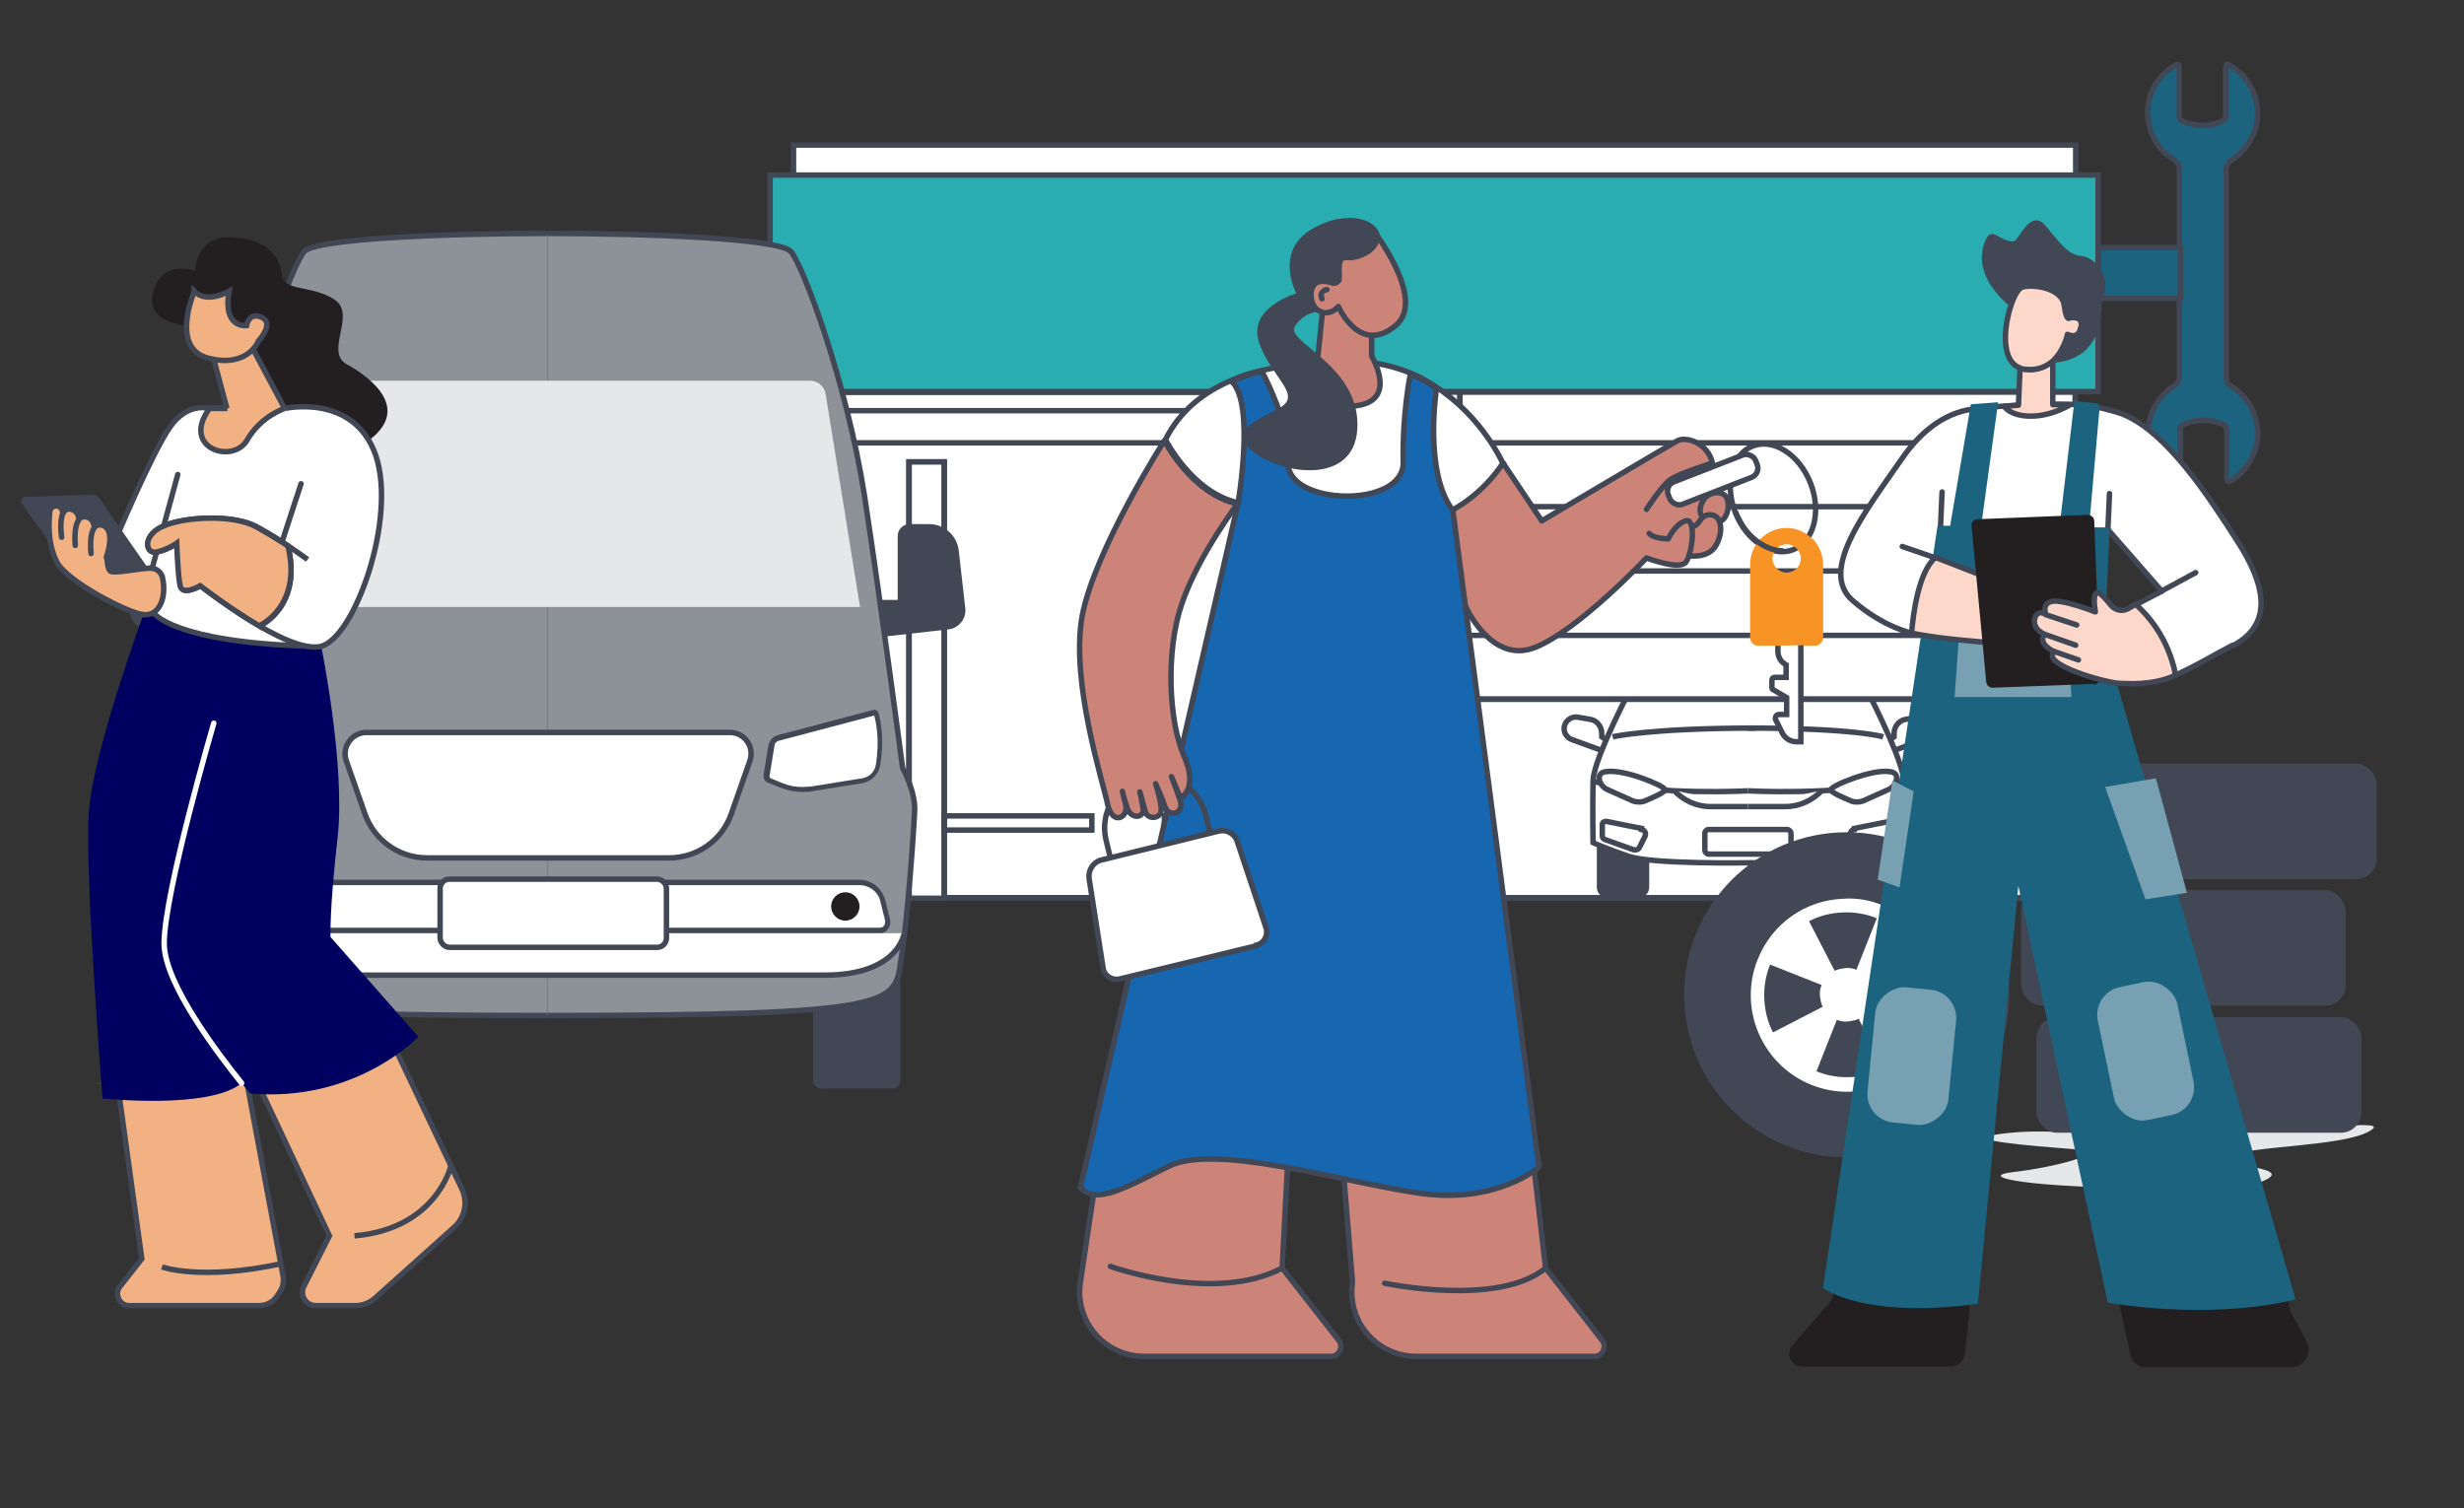 <?xml version="1.0" encoding="UTF-8"?>
<svg id="Layer_2" data-name="Layer 2" xmlns="http://www.w3.org/2000/svg" version="1.1" viewBox="0 0 451.8 276.5">
  <rect x="0" y="0" width="451.8" height="276.5" fill="#333333" stroke="none"/>
  <defs>
    <style>
      .cls-1, .cls-2, .cls-3, .cls-4, .cls-5, .cls-6, .cls-7, .cls-8 {
        stroke-width: 0px;
      }

      .cls-1, .cls-9, .cls-10 {
        fill: #cd8478;
      }

      .cls-11, .cls-12, .cls-13, .cls-14, .cls-15 {
        fill: none;
      }

      .cls-11, .cls-12, .cls-16, .cls-14, .cls-17, .cls-18, .cls-19, .cls-20, .cls-21, .cls-22, .cls-15, .cls-23, .cls-9, .cls-24, .cls-10, .cls-25, .cls-26 {
        stroke: #414754;
      }

      .cls-11, .cls-17 {
        stroke-miterlimit: 10;
        stroke-width: 1px;
      }

      .cls-12, .cls-13, .cls-18, .cls-19, .cls-21, .cls-22, .cls-15, .cls-23, .cls-27, .cls-24, .cls-10, .cls-25, .cls-26 {
        stroke-miterlimit: 10;
      }

      .cls-13 {
        stroke: #fff;
      }

      .cls-13, .cls-16, .cls-14, .cls-20, .cls-15, .cls-9, .cls-26 {
        stroke-linecap: round;
      }

      .cls-2 {
        fill: #000061;
      }

      .cls-16 {
        fill: #fdd8ca;
      }

      .cls-16, .cls-14, .cls-20, .cls-9 {
        stroke-linejoin: round;
      }

      .cls-17, .cls-20, .cls-22, .cls-5 {
        fill: #fff;
      }

      .cls-18, .cls-26 {
        fill: #f1b183;
      }

      .cls-19 {
        fill: #8d9198;
      }

      .cls-21 {
        fill: #29adb0;
      }

      .cls-23, .cls-3 {
        fill: #414754;
      }

      .cls-27 {
        stroke: #1c6380;
      }

      .cls-27, .cls-25 {
        fill: #1c6380;
      }

      .cls-4 {
        fill: #e6e7e8;
      }

      .cls-24 {
        fill: #1766b0;
      }

      .cls-6 {
        fill: #77a1b3;
      }

      .cls-7 {
        fill: #f79425;
      }

      .cls-8 {
        fill: #231f20;
      }
    </style>
  </defs>
  <g id="Layer_1-2" data-name="Layer 1-2">
    <g>
      <g>
        <g>
          <polygon class="cls-22" points="380.5 71.9 380.5 164.6 247 164.6 247 84.7 240.6 84.7 240.6 164.6 173.1 164.6 173.1 84.7 166.7 84.7 166.7 164.6 145.5 164.6 145.5 71.9 380.5 71.9"/>
          <rect class="cls-22" x="145.5" y="26.6" width="235.1" height="5.6"/>
          <rect class="cls-21" x="141.2" y="32.1" width="243.5" height="39.7"/>
          <polygon class="cls-12" points="258.6 71.9 258.6 164.6 247 164.6 247 84.7 240.6 84.7 240.6 164.6 173.1 164.6 173.1 84.7 166.7 84.7 166.7 164.6 154 164.6 154 71.9 258.6 71.9"/>
          <rect class="cls-22" x="166.7" y="84.7" width="6.4" height="80"/>
          <rect class="cls-22" x="240.6" y="84.7" width="6.4" height="80"/>
          <rect class="cls-12" x="213.5" y="149.6" width="27.1" height="2.6"/>
          <rect class="cls-12" x="173.1" y="149.6" width="27.1" height="2.6"/>
          <rect class="cls-12" x="267.7" y="71.9" width="104.6" height="92.8"/>
          <line class="cls-12" x1="154.6" y1="75.3" x2="259.1" y2="75.3"/>
          <line class="cls-12" x1="154.6" y1="81.2" x2="259.1" y2="81.2"/>
        </g>
        <g id="_5hatty" data-name=" 5hatty">
          <path class="cls-25" d="M411.2,86.5c-.7.7-1.4,1.2-2.2,1.7-.4.2-.7,0-.7-.4,0-3,0-5.9,0-8.9,0-.6-.1-.8-.7-1.1-2.2-.9-4.4-1-6.6-.2-.2,0-.4.2-.6.2-.4.2-.6.4-.6.9v9c0,.2,0,.4-.2.5-.2.1-.4,0-.6-.1-2.5-1.5-4.2-3.7-4.9-6.6-.6-2.9,0-5.7,1.7-8.1.8-1.1,1.8-2,2.9-2.7.6-.4.9-1,.9-1.7V31.1c0-.8-.3-1.4-1-1.8-3.2-2.1-4.8-5.1-4.8-8.9,0-2.2.8-4.3,2.2-6,.8-1,1.8-1.8,3-2.5.4-.2.6,0,.6.4v9.1c0,.4.2.7.6.8,2,.9,4.1,1,6.2.4.4-.1.8-.3,1.1-.4.4-.2.6-.5.6-.9v-9.1c0-.4.3-.5.6-.3.4.2.8.5,1.2.8,2,1.5,3.3,3.5,3.8,5.9.6,2.9,0,5.7-1.7,8.1-.8,1.1-1.8,2-2.9,2.7-.6.4-.9,1-.9,1.7v37.9c0,.5.1,1,.4,1.4.2.2.3.3.5.4,2.8,1.8,4.4,4.3,4.8,7.6.3,2.6-.4,5-2,7.1-.3.4-.6.7-.9,1h0Z"/>
        </g>
        <rect class="cls-25" x="384.8" y="45.4" width="15" height="9.3"/>
      </g>
      <g>
        <path class="cls-22" d="M293.7,137.6l-5.5-2c-.8-.3-1.4-1.1-1.4-2h0c0-1.3,1.2-2.3,2.5-2.1l2.3.4c1.2.2,2.1,1.3,2.1,2.6v.6l1.3.9-1.3,1.6h0Z"/>
        <path class="cls-3" d="M294.7,164.6h5.8c1.1,0,1.9-.9,1.9-1.9v-8.9h-9.6v8.9c0,1.1.9,1.9,1.9,1.9h0Z"/>
        <path class="cls-22" d="M347.3,137.6l5.5-2c.8-.3,1.4-1.1,1.4-2h0c0-1.3-1.2-2.3-2.5-2.1l-2.3.4c-1.2.2-2.1,1.3-2.1,2.6v.6l-1.3.9,1.3,1.6h0Z"/>
        <path class="cls-3" d="M346.4,164.6h-5.8c-1.1,0-1.9-.9-1.9-1.9v-8.9h9.7v8.9c0,1.1-.9,1.9-1.9,1.9h0Z"/>
        <path class="cls-22" d="M320.5,158.2s-17.5.3-21.9-1.2-6.5-2.5-6.5-2.5c0,0-.1-6.5,0-11.2,0-3.3,4.7-12.8,7.4-18,1.1-2.2,3.4-3.6,5.9-3.6h30.4c2.5,0,4.7,1.4,5.9,3.6,2.7,5.2,7.3,14.7,7.4,18,0,4.7,0,11.2,0,11.2,0,0-2.1,1-6.5,2.5-4.4,1.5-19.9,1.2-19.9,1.2h-2Z"/>
        <path class="cls-22" d="M345.3,135.1s-5.1-1.6-24.8-1.6"/>
        <path class="cls-22" d="M320.5,145s15.5.9,28.4-1.7"/>
        <path class="cls-22" d="M346.6,141.5c-3.2-.6-10.9,2.6-10.9,3.3,0,.5,2.4,1.5,3.8,2.1.6.2,1.3.2,2,0l4.7-2.1c.7-.3,1.3-.9,1.5-1.7.2-.7,0-1.4-1-1.6h0Z"/>
        <path class="cls-22" d="M320.5,147.9h6.8c2.6,0,5-1.1,6.8-3h0"/>
        <path class="cls-22" d="M340,151.9l6.5-1.3c.4,0,.7.2.7.6v2.1c0,.3-.2.5-.4.6l-5.3,1.9c-.4.1-.9,0-1.1-.4l-1-2c-.3-.6,0-1.2.6-1.3h0Z"/>
        <path class="cls-22" d="M295.7,135.1s6.7-1.6,26.3-1.6"/>
        <path class="cls-22" d="M320.5,145s-15.5.9-28.4-1.7"/>
        <path class="cls-22" d="M294.4,141.5c3.2-.6,10.9,2.6,10.9,3.3,0,.5-2.4,1.5-3.8,2.1-.6.2-1.3.2-2,0l-4.7-2.1c-.7-.3-1.3-.9-1.5-1.7-.2-.7,0-1.4,1-1.6h0,0Z"/>
        <path class="cls-22" d="M320.5,147.9h-6.8c-2.6,0-5-1.1-6.8-3h0"/>
        <path class="cls-22" d="M301,151.9l-6.5-1.3c-.4,0-.7.2-.7.6v2.1c0,.3.2.5.4.6l5.3,1.9c.4.1.9,0,1.1-.4l1-2c.3-.6,0-1.2-.6-1.3h0Z"/>
        <rect class="cls-22" x="312.6" y="152.1" width="15.8" height="4.5" rx=".7" ry=".7"/>
      </g>
      <rect class="cls-22" x="267.7" y="71.9" width="104.6" height="56.3"/>
      <line class="cls-12" x1="267.7" y1="81.2" x2="372.3" y2="81.2"/>
      <line class="cls-12" x1="267.7" y1="92.9" x2="372.3" y2="92.9"/>
      <line class="cls-12" x1="267.7" y1="104.7" x2="372.3" y2="104.7"/>
      <line class="cls-12" x1="267.7" y1="116.5" x2="372.3" y2="116.5"/>
      <line class="cls-12" x1="267.7" y1="128.2" x2="372.3" y2="128.2"/>
    </g>
    <path class="cls-4" d="M398.5,217.9c-27.4,0-36.4-2.2-29.3-3s18.5-3.6,10.9-4.2-21.8-1.7-13.2-2.8c8.5-1.1,12.2.3,34.3,0s38.3-3.2,33.1-.4-22.4,2.6-25.2,4.5c-2.8,1.9,11.3,1.9,6.4,4.3-4.9,2.5-16.9,1.7-16.9,1.7h0Z"/>
    <g>
      <rect class="cls-3" x="373.4" y="186.5" width="59.6" height="21.2" rx="3.8" ry="3.8"/>
      <rect class="cls-3" x="370.6" y="163.2" width="59.5" height="21.2" rx="3.8" ry="3.8"/>
      <rect class="cls-3" x="376.2" y="140" width="59.6" height="21.2" rx="3.8" ry="3.8"/>
      <g>
        <circle class="cls-3" cx="338.6" cy="182.4" r="29.8"/>
        <path class="cls-22" d="M351.6,169.7c-1.7-1.8-3.9-3.2-6.3-4.2s-5-1.4-7.5-1.2c-6.9.3-13.3,4.6-16,11.5-3.7,9.3.9,19.9,10.2,23.6,9.3,3.7,19.9-.9,23.5-10.2,2.7-6.9.9-14.4-3.9-19.3h0Z"/>
        <path class="cls-3" d="M344.2,168.2l-3.8,9.6c-.6-.2-1.3-.4-2-.3s-1.4.2-2,.5l-4.7-9.1c1.9-1,4-1.5,6.2-1.6s4.4.3,6.3,1.1h0Z"/>
        <path class="cls-3" d="M333,196.6l3.8-9.6c.6.2,1.3.4,2,.3s1.4-.2,2-.5l4.7,9.1c-1.9,1-4,1.5-6.2,1.6s-4.4-.3-6.3-1.1h0Z"/>
        <path class="cls-3" d="M324.4,176.8l9.6,3.8c-.2.6-.4,1.3-.3,2s.2,1.4.5,2l-9.1,4.7c-1-1.9-1.5-4-1.6-6.2s.3-4.4,1.1-6.3h0Z"/>
        <path class="cls-3" d="M352.8,188l-9.6-3.8c.2-.6.4-1.3.3-2s-.2-1.4-.5-2l9.1-4.7c1,1.9,1.5,4,1.6,6.2s-.3,4.4-1.1,6.3h0Z"/>
      </g>
    </g>
    <g>
      <g>
        <ellipse class="cls-11" cx="325.1" cy="91.1" rx="7.4" ry="10.2" transform="translate(-10.9 124.5) rotate(-21.3)"/>
        <path class="cls-1" d="M278,98.2c1.2.3,29.6-17.3,29.6-17.3h2.8l2.7,1.8.9,2.4.3,9.5-1.7,4.5-8,3-8.5-.7-7.3,8.9s-7.5,2.9-8.2,2.9-4.2,1.8-4.4-1.2,1.7-13.7,1.7-13.7h0Z"/>
        <path class="cls-1" d="M275.6,84.9l7.1,10.6-3.5,15.5-5.6,2.5s-6.5-1-6.5-2.2-3.6-17.1-3.6-17.1l12-9.4h0Z"/>
        <path class="cls-9" d="M236.1,213.4l-1,19.1,10.4,13.3c.9,1.2,0,2.9-1.4,2.9h-34.3c-7.3,0-12.8-6.5-11.7-13.6l3.1-20.7,33.7-5,1.2,4h0Z"/>
        <path class="cls-9" d="M281.2,213.4l2.2,19.1,10.4,13.3c.9,1.2,0,2.9-1.4,2.9h-32.7c-7.3,0-12.8-6.5-11.7-13.6l-1.7-20.7,33.7-5,1.2,4h0Z"/>
        <path class="cls-22" d="M275.6,84.9c-3.9,5.9-9.1,8.5-9.1,8.5l-39.4-1.2c-8.5-1.8-13.4-11.6-13.4-11.6,2.7-5.4,7.2-8.8,12.2-10.9h0c1.8-.8,3.7-1.4,5.6-1.8,5.5-1.3,11.1-1.6,15.4-1.7,4.5,0,8.3.8,11.7,2.2,1.8.7,3.3,1.6,4.8,2.6,8.4,5.5,12.1,13.8,12.1,13.8Z"/>
        <path class="cls-14" d="M275.6,84.9l7.1,10.6s23.4-13.9,24.9-14.7,5.5.3,6.4,4.1c0,0-6.2,1.9-7.8,3.1s-4.3,5.4-4.3,5.4"/>
        <path class="cls-24" d="M282.2,214s-7.7,6.8-21.8,4.8c-14.1-2-37.3-9.2-46-5-8.7,4.3-13.3,7-16.3,4l28.9-125.5s3.2-18.4-1.2-22.4h0c1.8-.8,3.7-1.4,5.6-1.8,1.7,3.3,5.1,10.6,4.8,16.6-.5,8,21.3,8.7,21.1,0-.2-8.7,1.3-16.1,1.3-16.1,1.8.7,3.3,1.6,4.8,2.6,0,0-2.4,15.3,3,22.4l15.8,120.6h0Z"/>
        <path class="cls-10" d="M312.2,91.9c.9-1.8,3.9-2.2,4.5-.4s-.3,3.9-1.4,4.1-4.9-.2-3.1-3.7h0Z"/>
        <path class="cls-10" d="M309.7,101.9s3.6.6,5-2,.8-5-.5-5.4-2.1.3-2.6,1.1-1.3,1-1.3,1"/>
        <path class="cls-7" d="M332.3,98.8c-1.2-1.2-2.9-2-4.7-2-3.7,0-6.7,3-6.7,6.7v13.4c0,.8.6,1.5,1.5,1.5h10.4c.8,0,1.5-.7,1.5-1.5v-13.4c0-1.8-.8-3.5-1.9-4.7h0ZM327.6,105c-1.4,0-2.6-1.2-2.6-2.6s1.2-2.6,2.6-2.6,2.6,1.2,2.6,2.6-1.2,2.6-2.6,2.6Z"/>
        <path class="cls-22" d="M330.2,118.3v17.7h-.8c-1.1,0-2.1-.6-2.6-1.6l-1.2-2.4c-.2-.5.1-1,.6-1h1.4v-3.1l-2.4-1.4c-.2,0-.3-.3-.3-.4v-1.4c0-.3.2-.5.5-.5h2.1v-2.3l-.3-.2c-.8-.5-1.2-1.4-1.2-2.3v-1"/>
        <g>
          <path class="cls-22" d="M230.4,173.4l-25.1,6.1c-1.3.3-2.7-.5-3-1.8l-2.6-16.6c-.2-1.5.7-3,2.2-3.4l21.5-5.3c1.5-.4,3.1.5,3.5,2l5.3,15.9c.3,1.3-.5,2.7-1.8,3h0Z"/>
          <path class="cls-12" d="M203.6,157.3l-.8-3.3c-1.2-5.1,1.9-10.2,6.9-11.4h0c5.1-1.2,10.2,1.9,11.4,6.9l.8,3.3"/>
        </g>
        <path class="cls-9" d="M203.6,232.2s19.1,6.9,31.5.3"/>
        <path class="cls-9" d="M253.9,235.3s20.9,4.4,29.5-2.8"/>
        <path class="cls-9" d="M216.4,146.2l-1.6-3.8c.2.6.9,2.2,1.6,4.4.8,2.4-2.1,3.2-2.8,1.1-.6-1.9-1.4-3.4-1.7-4.2.3,1,1.1,3.5,1,4.9,0,1.5-2.5,1.8-2.9.2-.4-1.3-.6-2.3-1-3.6.3,1.2.3,1.6.6,3,.3,1.8-2.2,2.1-2.9,0-.7-2.1-.9-3.1-.9-3.1,0,0,0,0,.6,2.4s-2.4,4-3.3,0c-.8-4-6.8-22.3-4.7-34.4,2.2-12.1,15.1-32.3,15.1-32.3,0,0,4.9,9.7,13.4,11.6,0,0-7.2,9.5-10.2,18.3-3,8.7-2.4,21.6.4,27.9,2.8,6.3-.8,7.8-.8,7.8h0Z"/>
        <path class="cls-9" d="M251.5,55.6v9.7s5.5,9-4.2,9.2c-9.7.2-5.7-8.7-5.7-8.7l.9-8.7"/>
        <path class="cls-9" d="M251.4,41.7s10.4,13.1,4.5,18c-6.6,5.5-10.5-3.5-10.5-3.5,0,0-1.6,2-3.7.7s-2-6.8,2.5-5.1l.8-6.1s6.3-3.9,6.3-3.9Z"/>
        <path class="cls-3" d="M242.5,57.2s-1.1.3-1.7-2.2c-.9-3.7,2.4-3,3.5-2.6.4.1,1.1,0,1.6-.7s-.5-4.3,1-4,5.9-1,6.1-4.1-5.8-5.6-12.6-1.5-2.7,11.7-2.7,11.7c0,0-9.1,2.6-6.8,9.1s8,9.5,3.7,11.9-10.1,4.3-4.3,8.4,18.7,5.5,18.6-5.4c0-10.9-13.1-15.1-11.5-17.9s5-2.9,5-2.9h0Z"/>
        <path class="cls-9" d="M268.8,111.3s4.7,10.6,12.7,7.4c8-3.2,20.4-16.4,20.4-16.4,0,0,6,2.3,7.2.8s2-8.2,0-7.6-3.2,3.3-3.2,3.3c0,0-2.7,0-3.5-1"/>
        <rect class="cls-17" x="305.4" y="85.6" width="17.2" height="4.4" rx="1.8" ry="1.8" transform="translate(-10.4 120.2) rotate(-21.3)"/>
        <path class="cls-12" d="M327,101c-1.9,0-3.8-.8-5.5-2.3-1.4-1.2-2.5-2.9-3.3-4.9"/>
      </g>
      <path class="cls-15" d="M243.3,53.1s-1.5.2-.9,1.7"/>
    </g>
    <g>
      <path class="cls-20" d="M363.5,75s-7.7-1.1-14.7,9-15.4,20.8-9,26.2c5.7,4.9,10.8,5.9,10.8,5.9l9.5-10.9,3.5-30.3h0Z"/>
      <path class="cls-8" d="M330.4,250.6h27.2c1.4,0,2.5-1,2.7-2.4l9.5-93.8,20.9,94.2c.3,1.2,1.4,2.1,2.6,2.1h26.8c2.4,0,4-2.6,2.8-4.8l-2.8-5.2s-34.9-119.3-35.2-120.9-.5-21.6-.5-21.6l-28-.5-3.9,22.9-16.5,117.6-7.3,8.4c-1.4,1.6-.3,4,1.8,4h0Z"/>
      <path class="cls-20" d="M409.4,118.3c-4.3,2.2-5.2,3-10.5,5.5-1.4-6.9-5.3-11.1-7.3-12.9l4.8-2.5-9.8-11.2-.9,1-25.7,1.2,4.3-24.7s5.7-.5,10.2-.6c5.1,0,7.5.1,7.5.1,0,0,.9-.1,5.9,1.3,8.9,2.4,17.8,16.7,22.2,23.5,5.3,8.1,6.9,15.4-.7,19.4h0Z"/>
      <line class="cls-14" x1="386.8" y1="90.5" x2="386.5" y2="97.2"/>
      <line class="cls-14" x1="356.1" y1="90.2" x2="355.8" y2="96.9"/>
      <path class="cls-27" d="M384.7,74.5l-3.9-.4-2.7,22.8h-15.4l3.1-22.6-4,.3-3.8,22.3h-2.3l-20.9,139s7.4,5.4,27.4,2.7l7.7-79.4,17,79.2s17.3,3.2,33.4-.5l-34.9-120.3.9-20.4h-3.8l2-22.7h0Z"/>
      <line class="cls-15" x1="396.3" y1="108.4" x2="402.6" y2="105"/>
      <rect class="cls-6" x="338.3" y="186.4" width="24.9" height="14.9" rx="5.2" ry="5.2" transform="translate(123.4 523.8) rotate(-84.4)"/>
      <rect class="cls-6" x="386" y="180.2" width="14.9" height="24.9" rx="5.2" ry="5.2" transform="translate(-31.1 84.6) rotate(-11.8)"/>
      <polygon class="cls-6" points="386 144.3 395.3 142.7 401 163.7 393.4 164.9 386 144.3"/>
      <polygon class="cls-6" points="379.8 127.8 358.4 127.8 360 105.3 378.9 105.3 379.8 127.8"/>
      <path class="cls-16" d="M371.6,122.9c-1.1-.6-6-4.7-7.6-5.1-.7-.2-6.7-.4-13.5-1.7.3-3.6,1.3-11.3,4.4-13.9l13.6,5.3s9.6,5,12.2,6.8,2,3.7,0,2.9c-2.1-.9-4.3-2-4.3-2,1.3,2-.8,2.7-.8,2.7,1.3,2.8-1.7,2.9-1.7,2.9.5,1.3-1.1,2.5-2.2,1.9h0Z"/>
      <polygon class="cls-6" points="350.9 145.1 347 143.1 344.3 161.3 348.3 162.7 350.9 145.1"/>
      <path class="cls-8" d="M384,125.4l-18.6.7c-.6,0-1.1-.4-1.2-1l-2.7-28.7c0-.7.4-1.2,1.1-1.2l20.2-.8c.6,0,1.2.5,1.2,1.1l1.1,28.8c0,.6-.5,1.2-1.1,1.2,0,0,0,0,0,0Z"/>
      <path class="cls-16" d="M398.9,123.8c-4.2,2-9,1.5-10.1,1.5-2.5,0-14.8-3.5-12.1-5.8,0,0-3.2-1.4-1.8-3.2,0,0-2.3-.9-1.8-2.9.4-1.7,2-.8,2-.8,0,0-1.1-2.9,2.7-2.3,2,.3,4.6,1.2,6.4,1.9-.2-1.4-.4-3.2.3-3.5.5-.2,1.5,1,2.5,2.2.8,1,2.1,1.3,3.2.7l1.4-.8c2,1.8,5.9,5.9,7.3,12.9h0Z"/>
      <line class="cls-14" x1="375.1" y1="112.7" x2="380.8" y2="114.6"/>
      <line class="cls-14" x1="374.9" y1="116.3" x2="380.6" y2="118.3"/>
      <line class="cls-14" x1="376.8" y1="119.5" x2="381.1" y2="121"/>
      <g>
        <path class="cls-16" d="M379.6,74.2s-3.3,2.1-7.2,2.1-4.9-1.8-4.9-1.8l2.6-.2.3-6.8c.2,0,.5.1.8.2,2.4.3,4-.5,5.2-1.6v8.1h3.2q0,0,0,0Z"/>
        <path class="cls-16" d="M376.5,62.7v3.3c-1.2,1.1-2.9,1.9-5.2,1.6-.3,0-.5,0-.8-.2l.2-3.4v-1.4h5.8Z"/>
        <path class="cls-23" d="M369.9,56.6s-8.8-5.9-5.1-12.9c.2-.3.6-.4.9-.2,1,.6,3.2,1.8,4.1,1,1.2-1.1,2.8-5.1,4.7-3s4.1,5.7,6.9,5.9,5.5,4.3,3.4,7.3c0,0,1.4,10.9-8.5,11.3s-6.5-9.4-6.5-9.4h0Z"/>
        <path class="cls-16" d="M381.5,60.1c-.4,2.3-2.4,1.2-2.4,1.2,0,0-.6,2.9-2.6,4.8-1.2,1.1-2.9,1.9-5.2,1.6-.3,0-.5,0-.8-.2-3.7-1.2-3.1-7.7-1.7-11.7.6-1.8,1.4-3,2.1-3.2,2.3-.5,7.2.3,7.6,3.4s1,2.3,1,2.3c0,0,2.5-.6,2.1,1.7h0Z"/>
      </g>
      <line class="cls-14" x1="354.9" y1="102.3" x2="348.8" y2="100.2"/>
    </g>
  </g>
  <g>
    <path class="cls-3" d="M163.6,199.6h-13c-.8,0-1.5-.7-1.5-1.5v-27s16,0,16,0v27c0,.8-.7,1.5-1.5,1.5Z"/>
    <path class="cls-3" d="M37.2,199.6h13c.8,0,1.5-.7,1.5-1.5v-27s-16,0-16,0v27c0,.8.7,1.5,1.5,1.5Z"/>
    <path class="cls-19" d="M100.4,42.8c18.1,0,42.3.9,44.6,3.3,2.2,2.5,10.2,23.7,13.5,44.7,3.2,21,7,50,7,50,0,0,2.5,4.5,2.2,8.2-.2,3.7-1.2,19-2.5,27-1.2,8,0,10.2-64.8,10.2"/>
    <g>
      <path class="cls-5" d="M147.2,144.9c-1.3,0-2.7-.3-3.9-.8l-2.2-.9c-.4-.1-.6-.5-.5-.9l.9-5.5c.1-.7.6-1.3,1.3-1.4l17.4-4.6s0,0,.1,0c.2,0,.4.1.5.3.4,1.5,1.1,4.7.3,9.3-.2,1.5-1.4,2.6-2.9,2.9l-9.3,1.5c-.5,0-1.1.1-1.7.1Z"/>
      <path class="cls-3" d="M160.3,131.2c.4,1.5,1,4.6.3,9-.2,1.3-1.2,2.3-2.5,2.5l-9.3,1.5c-.5,0-1.1.1-1.6.1-1.3,0-2.5-.2-3.7-.7l-2.2-.9c-.1,0-.2-.2-.2-.4l.9-5.5c0-.5.4-.9.9-1l17.4-4.6M160.3,130.2c0,0-.2,0-.3,0l-17.4,4.6c-.9.2-1.5,1-1.7,1.8l-.9,5.5c0,.6.2,1.2.8,1.4l2.2.9c1.3.5,2.7.8,4.1.8s1.2,0,1.7-.1l9.3-1.5c1.7-.3,3-1.6,3.3-3.3.8-4.7.1-8-.3-9.5-.1-.4-.5-.7-.9-.7h0Z"/>
    </g>
    <path class="cls-23" d="M161.4,110.5h3.7v-12.2c0-.9.7-1.7,1.7-1.7h3.6c2.5,0,4.6,1.9,4.9,4.4l1.2,10.6c.2,1.6-1,3.1-2.6,3.3l-11.6,1.3"/>
    <path class="cls-19" d="M100.4,42.8c-18.1,0-42.3.9-44.6,3.3-2.2,2.5-10.2,23.7-13.5,44.7-3.2,21-7,50-7,50,0,0-2.5,4.5-2.2,8.2.2,3.7,1.2,19,2.5,27,1.2,8,0,10.2,64.8,10.2"/>
    <path class="cls-4" d="M100.4,69.8h48.1c1.4,0,2.7,1,2.9,2.5l6.3,39h-63.2s-51.5,0-51.5,0l6.3-39c.2-1.4,1.5-2.5,2.9-2.5h40.7s7.4,0,7.4,0Z"/>
    <path class="cls-22" d="M100.4,157.3h22.3c5.1,0,9.7-3.2,11.4-8.1l3.4-9.7c.9-2.6-1-5.2-3.7-5.2h-42.9s-23.7,0-23.7,0c-2.7,0-4.6,2.7-3.7,5.2l3.4,9.7c1.7,4.8,6.2,8.1,11.4,8.1h16.9s5.4,0,5.4,0Z"/>
    <g>
      <path class="cls-5" d="M53.6,144.9c-.6,0-1.1,0-1.7-.1l-9.3-1.5c-1.5-.2-2.6-1.4-2.9-2.9-.8-4.6-.1-7.8.3-9.3,0-.2.2-.3.5-.3s0,0,.1,0l17.4,4.6c.7.2,1.2.7,1.3,1.4l.9,5.5c0,.4-.1.7-.5.9l-2.2.9c-1.2.5-2.6.8-3.9.8h0Z"/>
      <path class="cls-3" d="M40.5,131.2l17.4,4.6c.5.1.9.5.9,1l.9,5.5c0,.2,0,.3-.2.4l-2.2.9c-1.2.5-2.4.7-3.7.7s-1.1,0-1.6-.1l-9.3-1.5c-1.3-.2-2.3-1.2-2.5-2.5-.8-4.4-.1-7.6.3-9M40.5,130.2c-.4,0-.8.3-.9.7-.4,1.5-1.1,4.8-.3,9.5.3,1.7,1.6,3,3.3,3.3l9.3,1.5c.6,0,1.2.1,1.7.1,1.4,0,2.8-.3,4.1-.8l2.2-.9c.6-.2.9-.8.8-1.4l-.9-5.5c-.1-.9-.8-1.6-1.7-1.8l-17.4-4.6c0,0-.2,0-.3,0h0Z"/>
    </g>
    <g>
      <path class="cls-5" d="M39.5,170.6c-.5,0-.9-.2-1.2-.6-.3-.4-.4-.9-.3-1.3l.9-3.6c.5-2,2.3-3.3,4.3-3.3h114.3c2,0,3.8,1.4,4.3,3.3l.9,3.6c.1.5,0,1-.3,1.3-.3.4-.7.6-1.2.6H39.5Z"/>
      <path class="cls-3" d="M157.6,162.3c1.8,0,3.4,1.2,3.8,2.9l.9,3.6c0,.3,0,.6-.2.9-.2.3-.5.4-.8.4H39.5c-.3,0-.6-.1-.8-.4-.2-.3-.3-.6-.2-.9l.9-3.6c.4-1.7,2-2.9,3.8-2.9h114.3M157.6,161.3H43.2c-2.2,0-4.2,1.5-4.8,3.7l-.9,3.6c-.3,1.3.7,2.6,2,2.6h121.7c1.3,0,2.3-1.3,2-2.6l-.9-3.6c-.6-2.2-2.5-3.7-4.8-3.7h0Z"/>
    </g>
    <circle class="cls-8" cx="45.8" cy="166.2" r="2.6"/>
    <path class="cls-22" d="M34.9,171.1s1,7.7,14.6,7.7c13.6,0,41,0,41,0h9.9s37.2,0,50.8,0,14.6-7.7,14.6-7.7"/>
    <path class="cls-23" d="M39.4,110.5h-3.7s0-12.2,0-12.2c0-.9-.7-1.7-1.7-1.7h-3.6c-2.5,0-4.6,1.9-4.9,4.4l-1.2,10.6c-.2,1.6,1,3.1,2.6,3.3l11.6,1.3"/>
    <circle class="cls-8" cx="155" cy="166.2" r="2.6"/>
    <rect class="cls-22" x="80.7" y="161.2" width="41.5" height="12.5" rx="1.7" ry="1.7"/>
  </g>
  <g>
    <g>
      <path class="cls-18" d="M21.5,198.3l4.5,32.5-4,5.1c-1.1,1.4-.1,3.5,1.7,3.5h23.8c1.4,0,2.7-.7,3.4-1.9l.4-.6c.6-.9.8-2,.6-3l-7.8-41.7-22.7,6.1Z"/>
      <path class="cls-18" d="M29.7,232.3s7.1,2.6,21.9-.6"/>
      <path class="cls-2" d="M26.3,112.7s-9.2,24.9-10,36.2c-.8,11.3,2.5,52.5,2.5,52.5,0,0,19.5,2.1,25.5-2.8,6-4.9,14.6-80.1,14.6-80.1l-32.6-5.8Z"/>
      <path class="cls-18" d="M71.6,190.4l13.1,27.6c1.1,2.4.6,5.2-1.4,7l-14.5,13c-1,.9-2.3,1.4-3.6,1.4h-7.3c-1.8,0-3-1.9-2.2-3.5l4.7-9.3-14-29.8,25.3-6.4Z"/>
      <path class="cls-18" d="M82.7,213.7s-2.6,11.6-17.7,12.9"/>
      <path class="cls-22" d="M38.3,74.9s-3.9-1.3-7.2,3.5-9.9,20.5-9.9,20.5l7,13.5s3.5,5.4,28.9,6.1l3.3-44-22.2.3Z"/>
      <path class="cls-8" d="M35.2,59.8s-8.8-.1-7.1-6.3c1.8-6.2,7.7-3.8,7.7-3.8,0,0-.1-6.4,6.6-6.2s9,3.8,9.3,6.9,5.4,1.8,9.6,4.5-1.9,9.6,2.3,11.9c4.2,2.3,12.4,8.3,3.4,14.4s-10-3-14.8-6.3c-9.3-6.4-17-15.1-17-15.1Z"/>
      <path class="cls-18" d="M41.6,74.9l-3.3-12.4h7.3l6.6,12.4s-4.3,1.3-6.9,5.8-12.2,1.5-6.9-5.8h3.3Z"/>
      <path class="cls-18" d="M35.6,53.5s-4.5,10.5,2.7,12.2c7.2,1.8,9.1-3.2,9.1-3.2,0,0,3-3.2.6-4.3-2.4-1.1-2.8,1.5-2.8,1.5,0,0-4.4.6-3.2-6.3,0,0-4,2.4-6.4,0Z"/>
      <line class="cls-15" x1="32.6" y1="87" x2="27.9" y2="104.2"/>
      <path class="cls-23" d="M19.1,105h8l-9.4-13.5c-.1-.2-.3-.3-.5-.3l-12.6.4c-.2,0-.3.2-.2.4l9.2,13h5.6Z"/>
      <path class="cls-18" d="M29.8,105.9c.8,3.7-.6,7.1-3.5,6.8s-14.1-6.1-15.9-9.7c-1.8-3.6-1.4-7.4-1.3-9s2.3-1.7,2.4,0c0,1.7,0,3.2,0,3.2l8.1,3.8s-.1,3.1.6,3.7,6.1-.7,7.7-.5,1.9,1.7,1.9,1.7Z"/>
      <path class="cls-26" d="M11.3,98.5s-.9-5.8,1.8-5.1.8,5.9.8,5.9"/>
      <path class="cls-26" d="M13.8,100s-.6-5.9,2.1-5.2.8,5.9.8,5.9"/>
      <path class="cls-26" d="M16.7,101.5s-.7-5.9,2-5.2.8,5.9.8,5.9"/>
      <path class="cls-2" d="M58.9,118.5s4.5,22,3,35.1-1.3,18.2-1.3,18.2l16.1,18.3s-11.4,12.1-30.8,10.4c0,0-15.8-18.3-15.8-27.6,0-9.3,9.1-40.4,9.1-40.4l19.7-14.1Z"/>
      <path class="cls-13" d="M44.3,198.6c-4-5-14.2-18.2-14.2-25.6,0-9.3,9.1-40.4,9.1-40.4"/>
      <path class="cls-22" d="M52.2,74.9s12.7-2.9,16.7,8.6c3.9,11.5-3.8,33.3-10,35-6.2,1.6-22.1-11.1-22.1-11.1,0,0-3.4,2-3.7-.1s-.6-7.7-.6-7.7c0,0-1.5,1.1-3.6,1.6-2.1.6-2.9-2.7.8-4.6,3.7-1.8,13-2.4,17.4,0,4.5,2.4,9.3,6,9.3,6"/>
      <path class="cls-22" d="M47.6,114.8s7.9-3.5,5.2-14.6"/>
      <line class="cls-15" x1="55.2" y1="88.7" x2="51.7" y2="99.4"/>
    </g>
    <path class="cls-18" d="M47.6,114.8c-5.6-3.3-10.9-7.4-10.9-7.4,0,0-3.4,2-3.7-.1-.4-2.1-.6-7.7-.6-7.7,0,0-1.5,1.1-3.6,1.6,0,0,0,0,0,0-2.1.5-2.8-2.8.8-4.6.2,0,.3-.1.5-.2,4-1.7,12.7-2.1,16.9.2,1.6.9,3.3,1.9,4.7,2.8.4.2.7.5,1.1.7,2.7,11.1-5.2,14.6-5.2,14.6Z"/>
  </g>
</svg>
